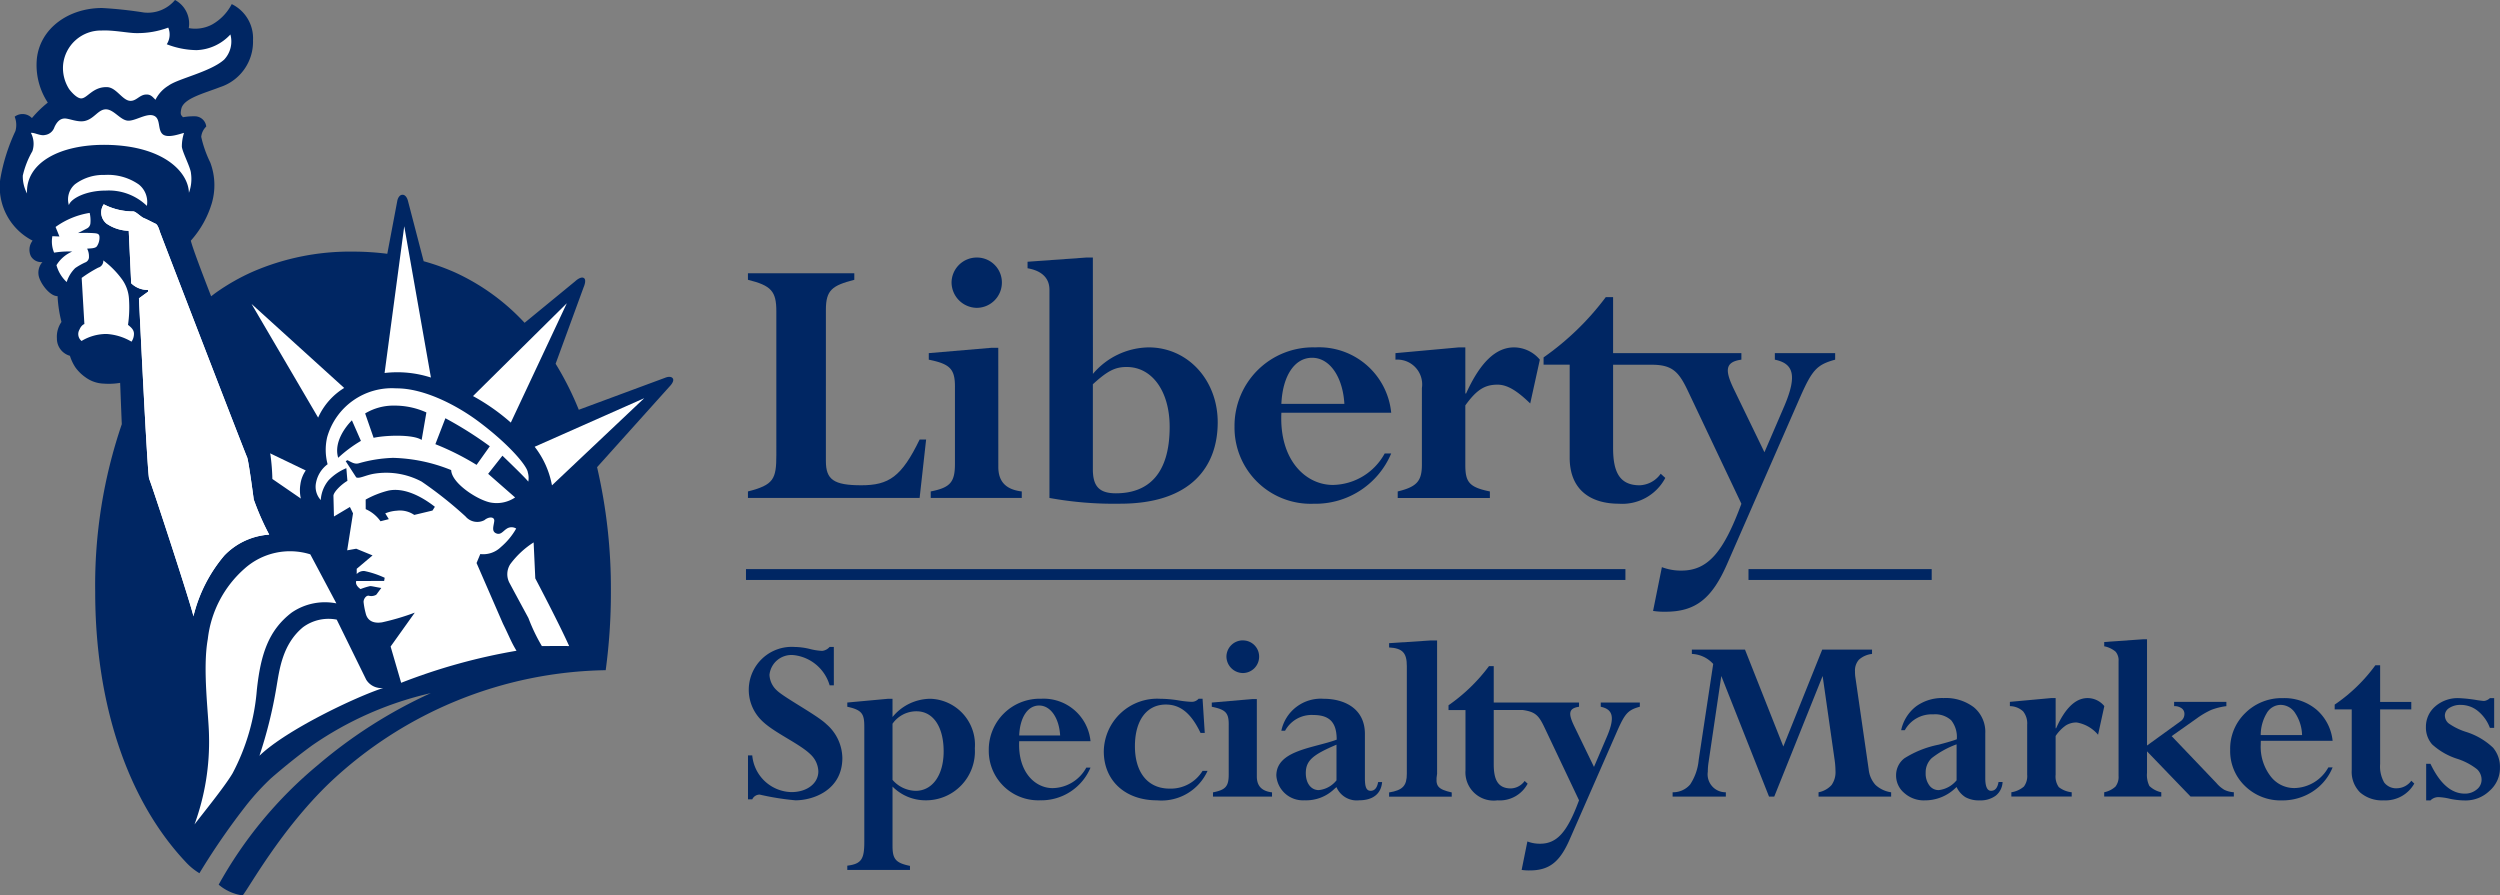 <svg xmlns="http://www.w3.org/2000/svg" xmlns:xlink="http://www.w3.org/1999/xlink" width="210.089" height="75.253" viewBox="0 0 210.089 75.253">
  <rect x="0" y="0" width="210.089" height="75.253" fill="#808080" stroke="none"/>
  <defs>
    <clipPath id="clip-path">
      <rect id="Rectangle_4" data-name="Rectangle 4" width="210.089" height="75.253" fill="none"/>
    </clipPath>
  </defs>
  <g id="Liberty_logo" data-name="Liberty logo" transform="translate(0 0)">
    <g id="Group_1" data-name="Group 1" transform="translate(0 0)" clip-path="url(#clip-path)">
      <path id="Path_1" data-name="Path 1" d="M56.531,31.788c-.181-.241-.64-.041-.64-.041l-7.252,2.688a25.893,25.893,0,0,0-1.947-3.867l2.345-6.406s.295-.639.024-.8-.712.265-.712.265l-4.265,3.5a18.392,18.392,0,0,0-5.866-4.242,19.047,19.047,0,0,0-2.615-.933l-1.322-5.078s-.116-.507-.453-.507-.435.479-.435.479l-.847,4.481a23.162,23.162,0,0,0-2.876-.183,20.564,20.564,0,0,0-8.488,1.715,17.914,17.914,0,0,0-2.987,1.7c-.155.108-.3.226-.453.339-.878-2.262-1.573-4.114-1.706-4.673A8.284,8.284,0,0,0,17.8,17.075a5.415,5.415,0,0,0-.125-3.407,9.68,9.68,0,0,1-.765-2.167,1.394,1.394,0,0,1,.422-.868.968.968,0,0,0-.9-.859,5.136,5.136,0,0,0-1.064.079c-.089-.164-.265-.135-.13-.717.2-.87,1.879-1.281,3.254-1.814a4.01,4.01,0,0,0,2.77-3.941A3.189,3.189,0,0,0,19.474.345a4.143,4.143,0,0,1-1.643,1.711,3.033,3.033,0,0,1-1.969.306A2.246,2.246,0,0,0,14.708,0a2.976,2.976,0,0,1-2.618,1.05A34.84,34.84,0,0,0,8.579.673C5.741.675,3.386,2.392,3.1,4.907a5.733,5.733,0,0,0,.916,3.716,9.287,9.287,0,0,0-1.333,1.3,1.088,1.088,0,0,0-1.45-.116,1.883,1.883,0,0,1,.063,1.206A15.8,15.8,0,0,0,.018,15.078a5.065,5.065,0,0,0,2.721,5.144,1.254,1.254,0,0,0-.147,1.3,1,1,0,0,0,.975.5,1.337,1.337,0,0,0-.234,1.417c.234.6.914,1.449,1.505,1.449a10.961,10.961,0,0,0,.328,2.167,2.163,2.163,0,0,0-.384,1.377A1.5,1.5,0,0,0,5.876,29.9a3.783,3.783,0,0,0,.468.985,3.528,3.528,0,0,0,.835.818,2.739,2.739,0,0,0,1.536.535,5.783,5.783,0,0,0,1.38-.064c.013.173.065,1.739.14,3.474A41.861,41.861,0,0,0,8,49.744v0C8,58.982,10.636,67.2,15.665,72.5a5.153,5.153,0,0,0,1.093.881,58.694,58.694,0,0,1,3.968-5.748,20.87,20.87,0,0,1,2.066-2.246q1.766-1.527,3.428-2.74a28.74,28.74,0,0,1,9.983-4.4,40.425,40.425,0,0,0-9.513,6.061,35.239,35.239,0,0,0-8.314,10.034,3.927,3.927,0,0,0,2.015.906c.518-.609,3.194-5.514,7.3-9.456A34.544,34.544,0,0,1,50.9,56.32a48.5,48.5,0,0,0,.437-6.577A45.167,45.167,0,0,0,50.176,39.26l6.115-6.808s.424-.422.241-.664" transform="translate(0 0)" fill="#002663"/>
      <path id="Path_2" data-name="Path 2" d="M10.212,25.918a4.652,4.652,0,0,0-2.1-.649,4.034,4.034,0,0,0-2.1.588.745.745,0,0,1-.178-.951c.171-.407.415-.472.415-.472l-.227-3.878a11.171,11.171,0,0,1,1.387-.861.584.584,0,0,0,.429-.61,7.5,7.5,0,0,1,1.575,1.593A3.131,3.131,0,0,1,10,22.367,10.093,10.093,0,0,1,9.915,24.5c.244.205.474.381.5.709a1.168,1.168,0,0,1-.208.71" transform="translate(0.842 2.797)" fill="#fff"/>
      <path id="Path_3" data-name="Path 3" d="M40.641,36.509a7.462,7.462,0,0,0-1.455-3.243l9.207-4.082Z" transform="translate(5.744 4.278)" fill="#fff"/>
      <path id="Path_4" data-name="Path 4" d="M18.434,22.273l7.789,7.064a5.621,5.621,0,0,0-2.191,2.493Z" transform="translate(2.702 3.265)" fill="#fff"/>
      <path id="Path_5" data-name="Path 5" d="M22.793,34.666a2.663,2.663,0,0,0-.452,1.171,3.105,3.105,0,0,0,.039,1.189l-2.393-1.645a17.458,17.458,0,0,0-.152-1.955c0-.048-.024-.134-.036-.2Z" transform="translate(2.902 4.87)" fill="#fff"/>
      <path id="Path_6" data-name="Path 6" d="M11.446,38.03c-.147-.265-.83-14.65-.859-15.152l.767-.56v-.147a1.982,1.982,0,0,1-1.418-.563L9.731,17.2a3.448,3.448,0,0,1-1.861-.6,1.212,1.212,0,0,1-.241-1.628,5.314,5.314,0,0,0,2.485.6c.205,0,.644.461.886.56.287.114.76.374.984.472.2.089.326.562.386.741s7.182,18.668,7.3,18.877.533,3.31.561,3.552a21.837,21.837,0,0,0,1.3,2.955,5.75,5.75,0,0,0-3.771,1.759,12.44,12.44,0,0,0-2.6,5.11c-.085-.649-3.576-11.3-3.723-11.571" transform="translate(1.088 2.195)" fill="#fff"/>
      <path id="Path_7" data-name="Path 7" d="M19.5,51.992a18.055,18.055,0,0,1-2.043,7.066c-.668,1.135-2.545,3.434-3.2,4.3a20.212,20.212,0,0,0,1.217-7.5c-.026-1.735-.555-5.547-.1-8.08a9.266,9.266,0,0,1,3.081-5.912,5.733,5.733,0,0,1,5.532-1.206l2.191,4.121a4.936,4.936,0,0,0-3.755.773c-1.945,1.488-2.6,3.5-2.922,6.442" transform="translate(2.089 5.924)" fill="#fff"/>
      <path id="Path_8" data-name="Path 8" d="M19.014,56.867a37.838,37.838,0,0,0,1.429-5.759c.253-1.464.49-3.607,2.236-5.05a3.618,3.618,0,0,1,2.831-.635l2.475,5.043a1.487,1.487,0,0,0,1.438.7c-2.321.752-8.174,3.534-10.409,5.7" transform="translate(2.787 6.647)" fill="#fff"/>
      <path id="Path_9" data-name="Path 9" d="M37.432,41.581a1.557,1.557,0,0,0-.034,1.638c.248.47,1.558,2.891,1.558,2.891a15.059,15.059,0,0,0,1.131,2.357c.71,0,1.479-.019,2.293,0-.868-1.94-2.847-5.689-2.847-5.689l-.139-3.024a7.394,7.394,0,0,0-1.962,1.827" transform="translate(5.45 5.827)" fill="#fff"/>
      <path id="Path_10" data-name="Path 10" d="M28.187,28.915a9.2,9.2,0,0,1,3.894.382L29.839,16.581Z" transform="translate(4.132 2.43)" fill="#fff"/>
      <path id="Path_11" data-name="Path 11" d="M12.369,17.347c-.061-.177-.179-.649-.386-.741s-.7-.362-.979-.472c-.247-.1-.686-.561-.891-.561a5.342,5.342,0,0,1-2.482-.6A1.212,1.212,0,0,0,7.869,16.6a3.468,3.468,0,0,0,1.861.6l.208,4.41a1.967,1.967,0,0,0,1.418.557v.146l-.767.564c.026.5.71,14.89.857,15.152S15.083,48.952,15.17,49.6a12.434,12.434,0,0,1,2.594-5.113,5.76,5.76,0,0,1,3.771-1.754,21.883,21.883,0,0,1-1.3-2.96c-.029-.238-.444-3.339-.56-3.549s-7.246-18.7-7.3-18.877" transform="translate(1.088 2.195)" fill="#fff"/>
      <path id="Path_12" data-name="Path 12" d="M8.171,14.136a4.6,4.6,0,0,1,3.439,1.286,1.878,1.878,0,0,0-.681-1.8,4.542,4.542,0,0,0-2.871-.8,3.961,3.961,0,0,0-2.49.782,1.679,1.679,0,0,0-.514,1.754c.179-.565,1.46-1.228,3.118-1.221" transform="translate(0.734 1.879)" fill="#fff"/>
      <path id="Path_13" data-name="Path 13" d="M4.625,5.159A3.293,3.293,0,0,0,5.138,7.2c.205.271.681.8,1.035.773.5-.032.975-.994,2.159-.946.767.029,1.274,1.112,1.923,1.151.507.033.771-.474,1.284-.526.431-.044.584.173.85.437A2.854,2.854,0,0,1,13.484,6.9c.8-.59,3.518-1.15,4.673-2.183A2.225,2.225,0,0,0,18.684,2.6a4.066,4.066,0,0,1-2.836,1.317,7.141,7.141,0,0,1-2.511-.494,1.511,1.511,0,0,0,.125-1.4,7.356,7.356,0,0,1-2.7.463c-.651,0-1.923-.267-2.907-.217A3.19,3.19,0,0,0,4.625,5.159" transform="translate(0.677 0.296)" fill="#fff"/>
      <path id="Path_14" data-name="Path 14" d="M8.787,11c4.673.092,6.789,2.248,6.847,4.025a3.347,3.347,0,0,0,.173-1.628c-.022-.474-.735-1.8-.767-2.25a3.731,3.731,0,0,1,.181-1.152c-.3.06-1.331.472-1.778.125-.475-.384-.147-1.335-.769-1.575s-1.6.5-2.218.417-1.153-.948-1.8-.948-.977.8-1.778.979c-.612.135-1.358-.238-1.724-.208-.4.026-.644.341-.823.727a.966.966,0,0,1-.791.658c-.382.1-.922-.232-1.184-.175a1.973,1.973,0,0,1,.123,1.536,7.4,7.4,0,0,0-.806,2.051,3.061,3.061,0,0,0,.358,1.505C1.9,12.567,4.705,10.924,8.787,11" transform="translate(0.243 1.174)" fill="#fff"/>
      <path id="Path_15" data-name="Path 15" d="M5.527,18.849A2.839,2.839,0,0,0,4.189,20a3.015,3.015,0,0,0,.859,1.416,2.831,2.831,0,0,1,.717-1.175,5.59,5.59,0,0,1,.827-.468.49.49,0,0,0,.327-.507,1.366,1.366,0,0,0-.154-.654c.23-.031.673,0,.822-.205a1.3,1.3,0,0,0,.217-.741c0-.266-.118-.323-.381-.352A11.075,11.075,0,0,0,6,17.3l.773-.4a.534.534,0,0,0,.267-.41,2.831,2.831,0,0,0-.061-.885,6.684,6.684,0,0,0-2.866,1.182l.324.8-.593-.024a2.43,2.43,0,0,0,.146,1.383,7.432,7.432,0,0,1,1.541-.092" transform="translate(0.557 2.286)" fill="#fff"/>
      <path id="Path_16" data-name="Path 16" d="M40.96,35.5c-.107-.571-1.549-2.292-4.007-4.152-1.914-1.46-4.727-2.9-7.038-2.884A5.649,5.649,0,0,0,24.1,32.574a4.7,4.7,0,0,0,.039,2.266,2.522,2.522,0,0,0-.975,1.563,1.656,1.656,0,0,0,.4,1.448,2.86,2.86,0,0,1,.671-1.68,4.424,4.424,0,0,1,1.479-1l.089,1.066c-.507.292-1.132.907-1.175,1.236l.044,1.759,1.342-.8.26.535-.49,3.108.76-.135,1.372.562-1.331,1.125v.444a.783.783,0,0,1,.668-.253,7.713,7.713,0,0,1,1.683.564l-.048.268H26.544c-.094.311.181.55.361.682a5.312,5.312,0,0,1,.806-.251c.174,0,.587.109.941.155l-.424.57a.82.82,0,0,1-.623.086c-.225-.046-.444.264-.444.517a5.9,5.9,0,0,0,.173.936c.217,1,1.238.795,1.368.784a20.185,20.185,0,0,0,2.763-.818l-2.032,2.849.887,3.048a49.381,49.381,0,0,1,9.692-2.693c-.478-.791-.555-1.1-1.136-2.273l-2.22-5.1.313-.754A2.122,2.122,0,0,0,38.7,41.8a5.766,5.766,0,0,0,1.286-1.554.735.735,0,0,0-.845.048c-.265.178-.47.518-.842.352-.4-.171-.205-.616-.157-1.016s-.463-.4-.82-.094a1.288,1.288,0,0,1-1.595-.311A33.435,33.435,0,0,0,32.041,36.3a6.332,6.332,0,0,0-4.036-.656c-.7.125-1.2.431-1.462.3l-.883-1.361L25.8,34.5c.308.133.6.384,1,.249a11.649,11.649,0,0,1,2.84-.444,13.837,13.837,0,0,1,4.883,1.027c.041,1.149,2.367,2.611,3.419,2.744a2.78,2.78,0,0,0,1.954-.444l-2.266-1.986,1.2-1.523s1.909,1.827,2.172,2.179a1.668,1.668,0,0,0-.046-.8M27.337,37.81a7.8,7.8,0,0,1,1.9-.752c1.352-.292,2.847.521,3.916,1.358l-.2.316L31.42,39.1a2.131,2.131,0,0,0-1.465-.355,3.028,3.028,0,0,0-.972.225l.3.485-.7.177a2.966,2.966,0,0,0-1.243-1.016ZM25.028,34.3c-.4-1.337.668-2.666,1.153-3.149l.758,1.727A10.937,10.937,0,0,0,25.028,34.3M32.041,32.8c-.711-.487-3.059-.4-4.036-.179l-.712-2.049a4.612,4.612,0,0,1,2.488-.658,6.42,6.42,0,0,1,2.659.574Zm4.616,2.094a22.324,22.324,0,0,0-3.463-1.739l.843-2.179A31.581,31.581,0,0,1,37.77,33.33Z" transform="translate(3.392 4.172)" fill="#fff"/>
      <path id="Path_17" data-name="Path 17" d="M34.666,30.026a17.359,17.359,0,0,1,3.179,2.229l4.706-10.029Z" transform="translate(5.082 3.258)" fill="#fff"/>
      <path id="Path_18" data-name="Path 18" d="M61.368,35.813c0,1.547.647,2.032,2.97,2.032s3.388-.71,4.907-3.841h.546l-.546,4.907H54.818v-.548c2.161-.549,2.386-1.034,2.386-3.066V23.224c0-1.676-.417-2.161-2.386-2.646v-.55h8.939v.55c-1.872.485-2.388.87-2.388,2.518Z" transform="translate(8.036 2.935)" fill="#002663"/>
      <path id="Path_19" data-name="Path 19" d="M73.915,36.464c0,1.226.618,1.907,1.971,2.068v.547H68.235v-.547c1.647-.326,2.036-.777,2.036-2.326V29.718c0-1.484-.422-1.9-2.2-2.259v-.55l5.293-.451h.548Zm-1.8-17.589a2.093,2.093,0,0,1,2.1,2.095,2.123,2.123,0,0,1-2.1,2.133,2.15,2.15,0,0,1-2.13-2.133,2.12,2.12,0,0,1,2.13-2.095" transform="translate(9.979 2.767)" fill="#002663"/>
      <path id="Path_20" data-name="Path 20" d="M80.8,29.525c1.228-1.128,1.872-1.452,2.84-1.452,2.161,0,3.614,2.067,3.614,5.035,0,3.969-1.807,5.58-4.519,5.58-1.455,0-1.935-.644-1.935-2.028Zm0-10.65h-.55l-4.938.354v.548c1.129.193,1.84.774,1.84,1.809V39.079a30.275,30.275,0,0,0,5.94.483c5.94,0,8.2-3.1,8.2-6.841,0-3.553-2.517-6.295-5.807-6.295a6.243,6.243,0,0,0-4.68,2.228Z" transform="translate(11.039 2.767)" fill="#002663"/>
      <path id="Path_21" data-name="Path 21" d="M94.418,30.207c.1-2.326,1.095-3.874,2.582-3.874s2.581,1.613,2.712,3.874Zm9.229.743a6.094,6.094,0,0,0-6.389-5.489,6.589,6.589,0,0,0-6.777,6.649A6.4,6.4,0,0,0,97.13,38.6a6.9,6.9,0,0,0,6.517-4.224H103.1a5.049,5.049,0,0,1-4.357,2.644c-2.259,0-4.516-2.065-4.324-6.065Z" transform="translate(13.263 3.732)" fill="#002663"/>
      <path id="Path_22" data-name="Path 22" d="M113.6,30.173c-1.066-1.033-1.9-1.58-2.745-1.58-1.095,0-1.774.448-2.709,1.742v4.973c0,1.45.288,1.9,2.064,2.259v.549h-7.745v-.549c1.614-.391,2.032-.874,2.032-2.259V28.882a2.083,2.083,0,0,0-2.222-2.388v-.55l5.319-.483h.553v3.873h.063c1.2-2.647,2.517-3.873,4.034-3.873a2.848,2.848,0,0,1,2.165,1.033Z" transform="translate(14.993 3.732)" fill="#002663"/>
      <path id="Path_23" data-name="Path 23" d="M132.566,26.485v.548c1.551.323,1.9,1.291.808,3.874l-1.682,3.906-2.581-5.325c-.743-1.551-.743-2.263.644-2.456v-.548H118.973V21.776h-.613a22.93,22.93,0,0,1-5.228,5.066v.613h2.193v7.813c0,2.775,1.84,3.87,4.13,3.87a4.086,4.086,0,0,0,3.906-2.167l-.386-.352a2.269,2.269,0,0,1-1.77.97c-1.715,0-2.231-1.16-2.231-3.129v-7h3.264c1.773,0,2.292.647,3.066,2.292l4.452,9.391c-1.483,4-2.775,5.615-5.034,5.615a4.465,4.465,0,0,1-1.648-.29l-.741,3.679a5.994,5.994,0,0,0,1.032.068c2.519,0,3.906-1.069,5.2-4.036L134.7,30.164c1-2.255,1.387-2.709,2.934-3.131v-.548Z" transform="translate(16.584 3.192)" fill="#002663"/>
      <rect id="Rectangle_2" data-name="Rectangle 2" width="73.904" height="0.912" transform="translate(62.689 47.825)" fill="#002663"/>
      <rect id="Rectangle_3" data-name="Rectangle 3" width="15.395" height="0.912" transform="translate(146.936 47.825)" fill="#002663"/>
      <path id="Path_24" data-name="Path 24" d="M62.036,50.641h-.354A3.55,3.55,0,0,0,58.641,48.1a1.858,1.858,0,0,0-2.015,1.658,1.886,1.886,0,0,0,.608,1.3c.611.608,3.417,2.1,4.175,2.847a3.827,3.827,0,0,1,1.342,2.836c0,2.7-2.434,3.564-3.943,3.564a22.153,22.153,0,0,1-3-.48.683.683,0,0,0-.629.4h-.358V56.533h.358a3.384,3.384,0,0,0,3.293,3.081c1.317,0,2.261-.736,2.261-1.739a2.042,2.042,0,0,0-.627-1.4c-.946-.944-3.106-1.846-4.131-2.873a3.609,3.609,0,0,1,2.77-6.184A5.623,5.623,0,0,1,60,47.582a5.166,5.166,0,0,0,1.049.166.957.957,0,0,0,.631-.335h.354Z" transform="translate(8.037 6.95)" fill="#002663"/>
      <path id="Path_25" data-name="Path 25" d="M63.529,53.586c0-1.069-.15-1.426-1.429-1.7V51.53l3.441-.315H65.9v1.534a4.142,4.142,0,0,1,3.188-1.534,3.869,3.869,0,0,1,3.73,4.174,4.109,4.109,0,0,1-4.147,4.359,3.907,3.907,0,0,1-2.77-1.153v4.992c0,1.108.273,1.424,1.466,1.672V65.6H62.1V65.24c1.2-.146,1.429-.568,1.429-1.99ZM65.9,58.03a2.633,2.633,0,0,0,1.951.92c1.4,0,2.346-1.317,2.346-3.31,0-2.075-.881-3.373-2.283-3.373A2.442,2.442,0,0,0,65.9,53.313Z" transform="translate(9.103 7.507)" fill="#002663"/>
      <path id="Path_26" data-name="Path 26" d="M75.026,54.781c-.125,2.6,1.342,3.942,2.811,3.942A3.283,3.283,0,0,0,80.665,57h.354a4.482,4.482,0,0,1-4.237,2.746,4.158,4.158,0,0,1-4.313-4.211,4.28,4.28,0,0,1,4.4-4.323,3.958,3.958,0,0,1,4.15,3.566Zm3.441-.48c-.085-1.466-.8-2.519-1.766-2.519S75.087,52.79,75.026,54.3Z" transform="translate(10.623 7.507)" fill="#002663"/>
      <path id="Path_27" data-name="Path 27" d="M89.385,54.088h-.354c-.777-1.633-1.68-2.388-2.915-2.388-1.617,0-2.6,1.339-2.6,3.5,0,2.222,1.092,3.564,2.91,3.564A3.135,3.135,0,0,0,89.2,57.274h.42a4.248,4.248,0,0,1-4.252,2.475c-2.666,0-4.468-1.656-4.468-4.109a4.492,4.492,0,0,1,4.739-4.425,10.015,10.015,0,0,1,1.488.127,8.562,8.562,0,0,0,1.112.128.758.758,0,0,0,.625-.256H89.2Z" transform="translate(11.858 7.507)" fill="#002663"/>
      <path id="Path_28" data-name="Path 28" d="M92.6,58.363c0,.8.4,1.237,1.276,1.344v.354H88.915v-.354c1.066-.212,1.322-.5,1.322-1.51V53.978c0-.957-.272-1.233-1.423-1.464V52.16l3.433-.295H92.6ZM91.432,46.938A1.358,1.358,0,0,1,92.793,48.3a1.376,1.376,0,0,1-1.361,1.38,1.4,1.4,0,0,1-1.387-1.38,1.378,1.378,0,0,1,1.387-1.366" transform="translate(13.019 6.88)" fill="#002663"/>
      <path id="Path_29" data-name="Path 29" d="M100.988,57.9c0,.736.126,1.048.483,1.048.336,0,.543-.251.629-.732h.334c-.085.985-.775,1.53-1.931,1.53a1.848,1.848,0,0,1-1.906-1.11l-.188.166a3.4,3.4,0,0,1-2.495.944,2.238,2.238,0,0,1-2.369-2.075c0-2.137,3.149-2.306,5.071-3.02,0-1.4-.546-2.073-1.971-2.073A2.54,2.54,0,0,0,94.28,53.9h-.315a3.39,3.39,0,0,1,3.549-2.685c1.691,0,3.474.777,3.474,2.958ZM98.6,55.073c-1.969.839-2.579,1.322-2.579,2.388,0,.859.441,1.429,1.093,1.429a2.188,2.188,0,0,0,1.486-.82Z" transform="translate(13.713 7.507)" fill="#002663"/>
      <path id="Path_30" data-name="Path 30" d="M103.3,49.1c0-1.112-.354-1.505-1.491-1.571v-.359l3.505-.229h.529v11.2c-.174,1.049.055,1.3,1.23,1.573v.354h-5.264v-.354c1.155-.189,1.491-.57,1.491-1.573Z" transform="translate(14.924 6.88)" fill="#002663"/>
      <path id="Path_31" data-name="Path 31" d="M118.956,51.882v.354c1,.213,1.235.84.518,2.517l-1.086,2.539-1.676-3.46c-.478-1.006-.478-1.469.42-1.595v-.354h-7.168V48.823h-.4a14.7,14.7,0,0,1-3.4,3.288v.4h1.426v5.077A2.373,2.373,0,0,0,110.28,60.1a2.649,2.649,0,0,0,2.533-1.4l-.252-.229a1.476,1.476,0,0,1-1.153.627c-1.11,0-1.444-.756-1.444-2.034V52.509h2.442c1.066.157,1.344.454,1.833,1.488l2.893,6.1c-.965,2.6-1.807,3.648-3.271,3.648a2.877,2.877,0,0,1-1.069-.19l-.483,2.391a3.965,3.965,0,0,0,.675.044c1.634,0,2.533-.695,3.368-2.62l3.989-9.1c.649-1.466.9-1.763,1.9-2.036v-.354Z" transform="translate(15.563 7.157)" fill="#002663"/>
      <path id="Path_32" data-name="Path 32" d="M139.347,47.613v.362a1.964,1.964,0,0,0-1.093.477,1.348,1.348,0,0,0-.338.985,3.022,3.022,0,0,0,.037.535l1.114,7.711a2.281,2.281,0,0,0,.572,1.3,2.441,2.441,0,0,0,1.314.618v.362h-6.1V59.6a1.982,1.982,0,0,0,1.093-.608,1.865,1.865,0,0,0,.33-1.184,7.182,7.182,0,0,0-.072-.926l-1.008-7.053-4.066,10.134h-.439l-4.01-10.134-1.072,7.257a5.25,5.25,0,0,0-.062.782,1.506,1.506,0,0,0,1.515,1.732v.362h-4.473V59.6a1.894,1.894,0,0,0,1.473-.654,4.461,4.461,0,0,0,.719-2.065L126,48.817a2.545,2.545,0,0,0-1.794-.842v-.362h4.466l3.221,8.141,3.267-8.141Z" transform="translate(17.97 6.979)" fill="#002663"/>
      <path id="Path_33" data-name="Path 33" d="M141.35,59.761a2.46,2.46,0,0,1-1.687-.615,1.9,1.9,0,0,1-.695-1.479,1.788,1.788,0,0,1,.69-1.438,8.42,8.42,0,0,1,2.886-1.149c.706-.186,1.215-.336,1.525-.454a2.246,2.246,0,0,0-.474-1.6,2,2,0,0,0-1.5-.494,2.579,2.579,0,0,0-2.393,1.329h-.308a3.436,3.436,0,0,1,1.252-2,3.725,3.725,0,0,1,2.314-.7,3.9,3.9,0,0,1,2.55.781,2.685,2.685,0,0,1,.953,2.2v3.752c0,.707.164,1.062.485,1.062.338,0,.548-.245.629-.741h.341a1.553,1.553,0,0,1-.568,1.144,2.147,2.147,0,0,1-1.37.4,2.317,2.317,0,0,1-1.18-.265,1.965,1.965,0,0,1-.748-.859l-.186.173a3.679,3.679,0,0,1-2.514.951m2.7-1.691V55.05a7.632,7.632,0,0,0-2.087,1.156,1.635,1.635,0,0,0-.511,1.246,1.657,1.657,0,0,0,.306,1.045.952.952,0,0,0,.8.4,2.279,2.279,0,0,0,1.494-.826" transform="translate(20.371 7.5)" fill="#002663"/>
      <path id="Path_34" data-name="Path 34" d="M151.153,51.164V53.7h.041q1.132-2.537,2.639-2.536a1.814,1.814,0,0,1,1.411.675l-.526,2.406a3,3,0,0,0-1.792-1.03,1.664,1.664,0,0,0-.917.248,3.356,3.356,0,0,0-.857.886v3.256a1.528,1.528,0,0,0,.268,1.043,2.127,2.127,0,0,0,1.082.431v.36h-5.071v-.36a2.124,2.124,0,0,0,1.057-.483,1.461,1.461,0,0,0,.273-.992V53.4a1.6,1.6,0,0,0-.345-1.123,1.642,1.642,0,0,0-1.108-.435v-.361l3.481-.319Z" transform="translate(21.594 7.5)" fill="#002663"/>
      <path id="Path_35" data-name="Path 35" d="M154.221,60.071v-.362a2,2,0,0,0,.944-.472,1.314,1.314,0,0,0,.263-.9V48.693a1.109,1.109,0,0,0-.253-.8,2.079,2.079,0,0,0-.953-.449v-.361l3.236-.227h.361v8.927l2.823-2.041a.731.731,0,0,0,.321-.609.569.569,0,0,0-.232-.477,1,1,0,0,0-.634-.181v-.362h4.391v.362a5.266,5.266,0,0,0-1.284.319,7.01,7.01,0,0,0-1.23.728l-2.085,1.47,3.754,3.933a2.634,2.634,0,0,0,.681.584,2.183,2.183,0,0,0,.791.2v.362h-3.636l-3.661-3.8v1.812a2.087,2.087,0,0,0,.2,1.1,2.079,2.079,0,0,0,1,.527v.362Z" transform="translate(22.607 6.868)" fill="#002663"/>
      <path id="Path_36" data-name="Path 36" d="M171.7,56.989h.362a4.378,4.378,0,0,1-1.682,2.031,4.644,4.644,0,0,1-2.576.742,4.274,4.274,0,0,1-3.107-1.212,4.062,4.062,0,0,1-1.243-3.035,4.164,4.164,0,0,1,1.274-3.1,4.342,4.342,0,0,1,3.159-1.247,4.181,4.181,0,0,1,2.83.975,4.01,4.01,0,0,1,1.346,2.613h-6.032c-.007.109-.009.22-.009.33a4.058,4.058,0,0,0,.813,2.628,2.493,2.493,0,0,0,2.017,1.011,3.333,3.333,0,0,0,2.849-1.732m-5.679-2.722h3.474a3.525,3.525,0,0,0-.569-1.829,1.462,1.462,0,0,0-1.221-.707,1.362,1.362,0,0,0-1.178.693,3.587,3.587,0,0,0-.507,1.844" transform="translate(23.96 7.5)" fill="#002663"/>
      <path id="Path_37" data-name="Path 37" d="M177.554,58.464l.249.236a2.773,2.773,0,0,1-2.558,1.411,2.823,2.823,0,0,1-1.99-.658,2.439,2.439,0,0,1-.71-1.877v-5.11h-1.432v-.4a13.827,13.827,0,0,0,3.42-3.308h.4v3.082h2.618v.629h-2.618v4.586a2.714,2.714,0,0,0,.345,1.561,1.265,1.265,0,0,0,1.108.478,1.527,1.527,0,0,0,1.165-.627" transform="translate(25.083 7.147)" fill="#002663"/>
      <path id="Path_38" data-name="Path 38" d="M177.82,59.76V56.688h.362q1.19,2.5,2.88,2.505a1.53,1.53,0,0,0,1-.341,1.027,1.027,0,0,0,.415-.815,1.206,1.206,0,0,0-.381-.893,5.3,5.3,0,0,0-1.645-.871,5.677,5.677,0,0,1-2.136-1.226A2.141,2.141,0,0,1,177.8,53.6a2.24,2.24,0,0,1,.777-1.732,2.878,2.878,0,0,1,2-.7,12.224,12.224,0,0,1,1.575.177c.3.041.476.061.539.061a.869.869,0,0,0,.483-.237h.361v2.495h-.361a3.283,3.283,0,0,0-1.009-1.416,2.273,2.273,0,0,0-1.446-.511,1.678,1.678,0,0,0-.947.253.746.746,0,0,0-.38.634.867.867,0,0,0,.319.666,5.353,5.353,0,0,0,1.433.707,5.818,5.818,0,0,1,2.3,1.339,2.506,2.506,0,0,1,.577,1.679,2.532,2.532,0,0,1-.883,1.951,2.879,2.879,0,0,1-1.993.8,6.326,6.326,0,0,1-1.311-.135,5.018,5.018,0,0,0-.926-.142.94.94,0,0,0-.73.277Z" transform="translate(26.064 7.5)" fill="#002663"/>
    </g>
  </g>
</svg>
